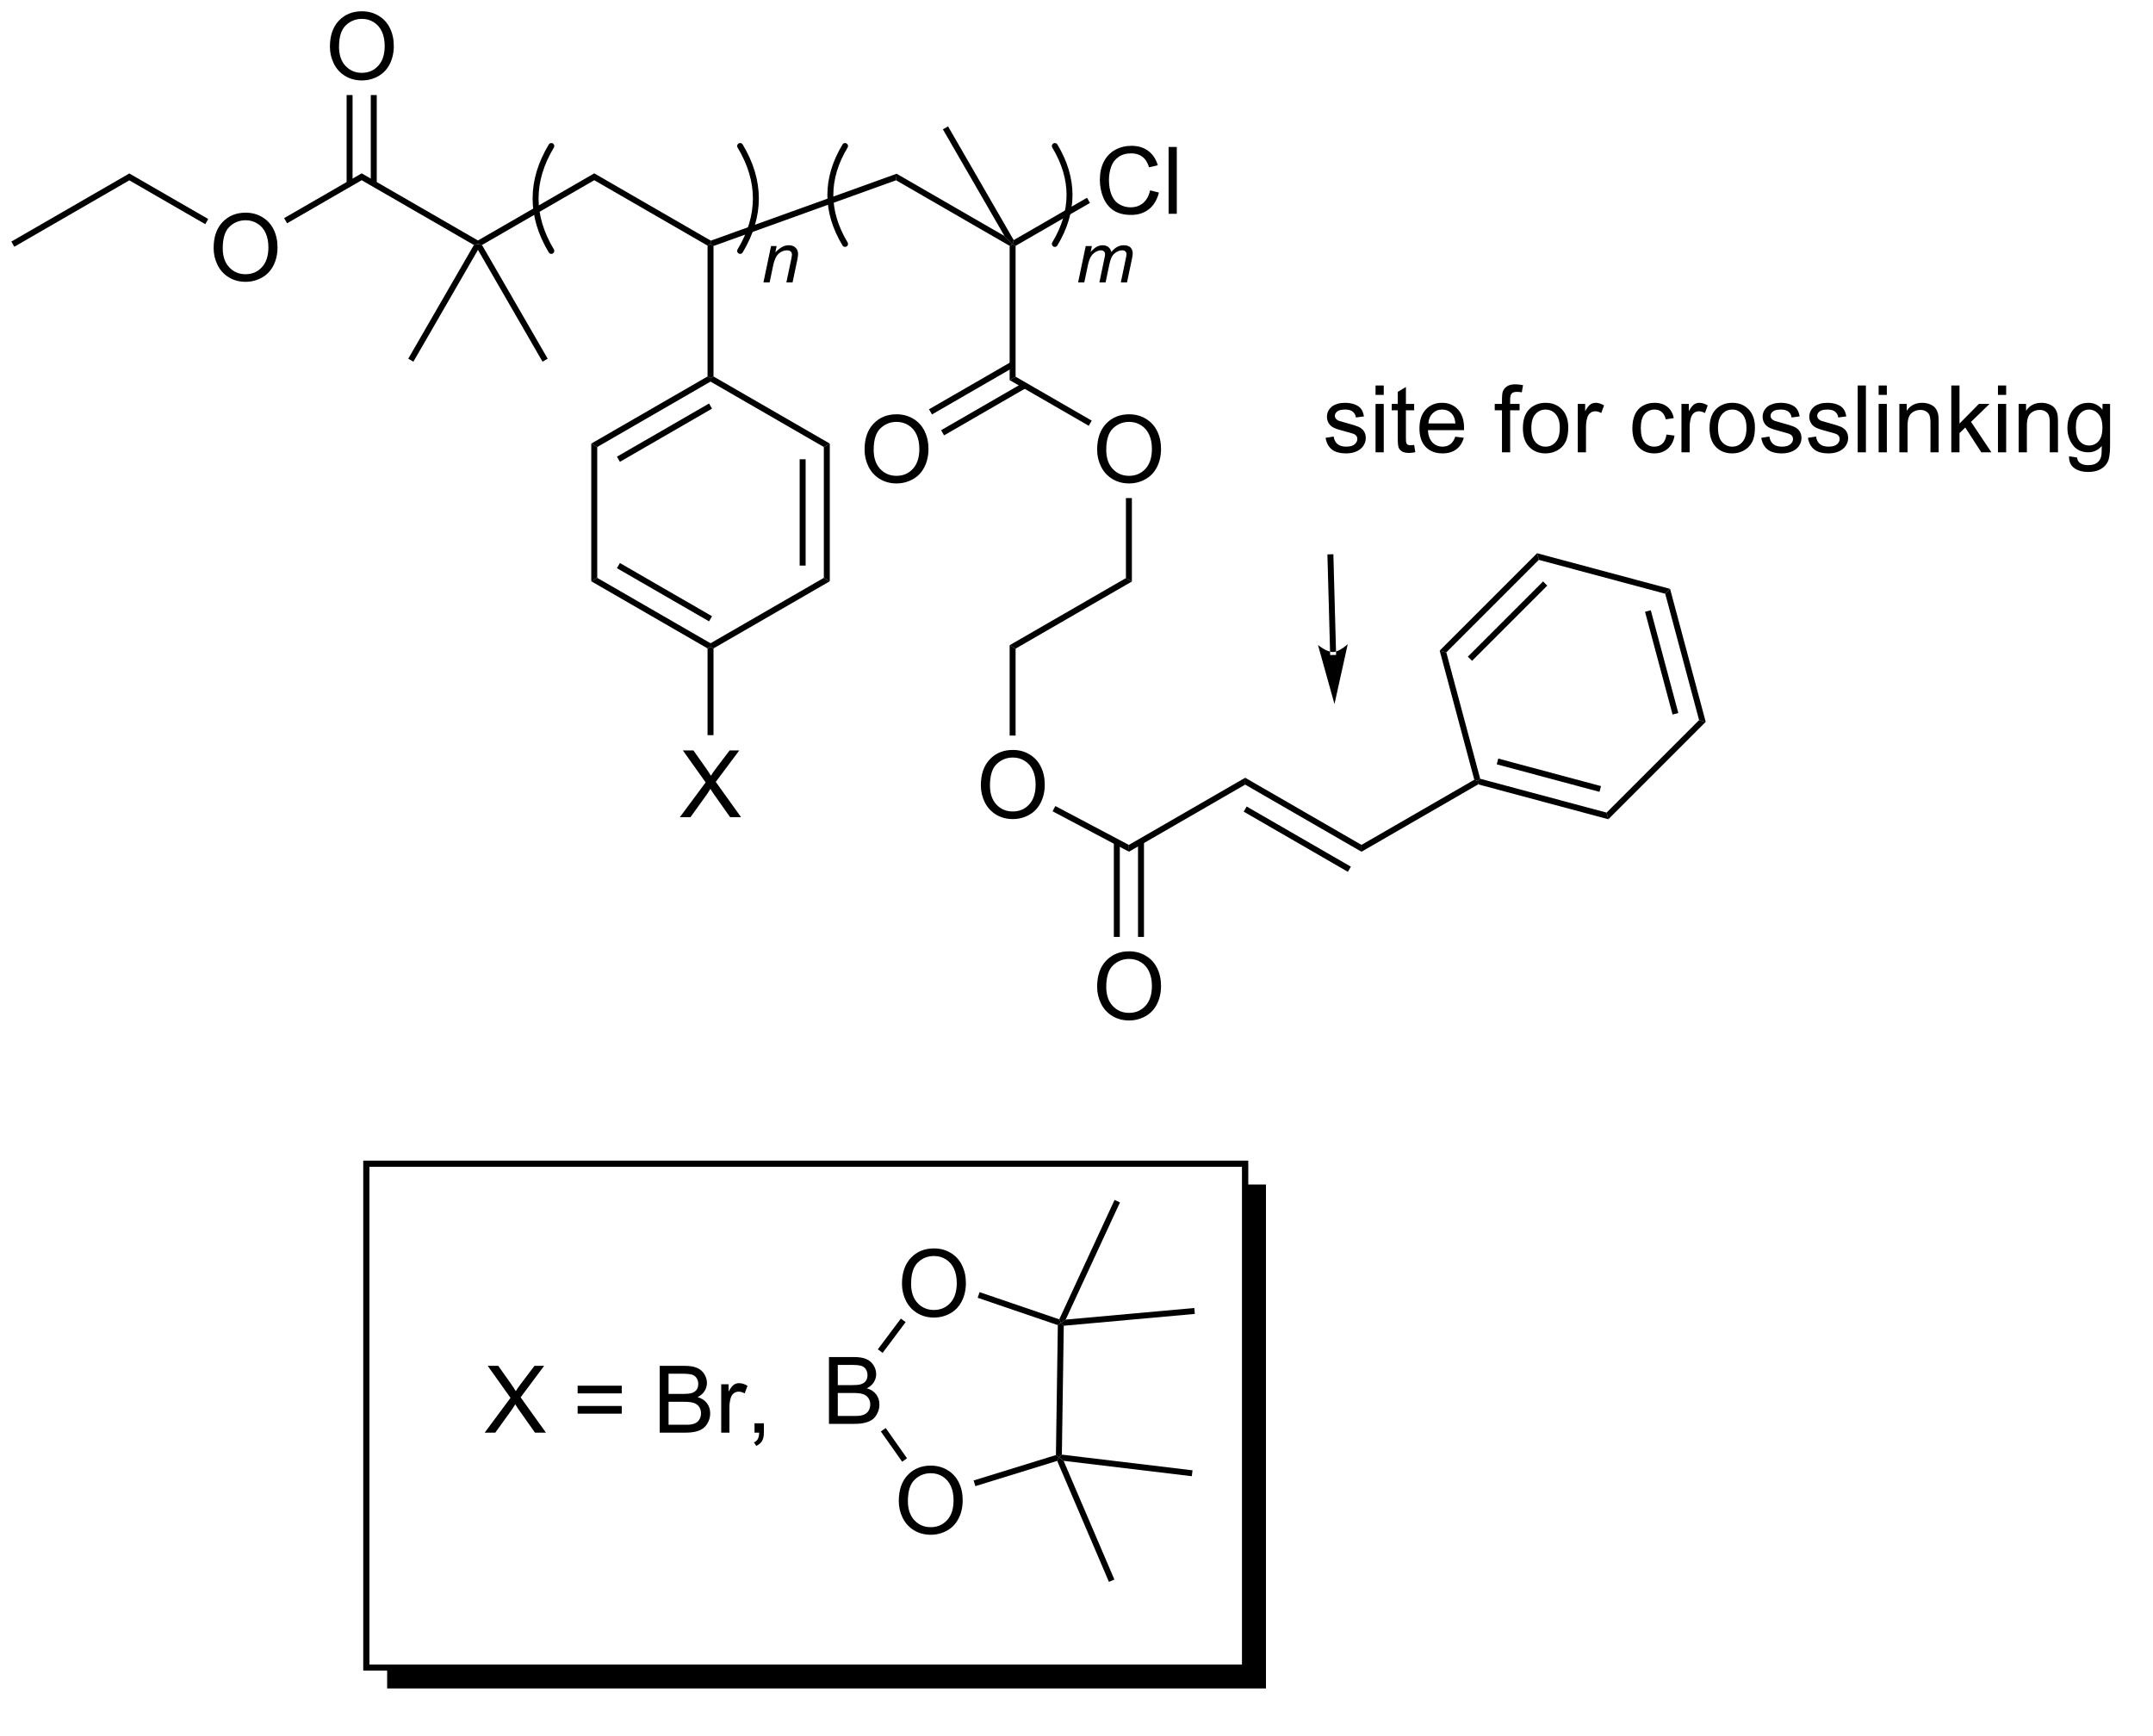<?xml version="1.0" encoding="UTF-8"?>
<!DOCTYPE svg PUBLIC '-//W3C//DTD SVG 1.0//EN'
          'http://www.w3.org/TR/2001/REC-SVG-20010904/DTD/svg10.dtd'>
<svg stroke-dasharray="none" shape-rendering="auto" xmlns="http://www.w3.org/2000/svg" font-family="'Dialog'" text-rendering="auto" width="253" fill-opacity="1" color-interpolation="auto" color-rendering="auto" preserveAspectRatio="xMidYMid meet" font-size="12px" viewBox="0 0 253 204" fill="black" xmlns:xlink="http://www.w3.org/1999/xlink" stroke="black" image-rendering="auto" stroke-miterlimit="10" stroke-linecap="square" stroke-linejoin="miter" font-style="normal" stroke-width="1" height="204" stroke-dashoffset="0" font-weight="normal" stroke-opacity="1"
><!--Generated by the Batik Graphics2D SVG Generator--><defs id="genericDefs"
  /><g
  ><defs id="defs1"
    ><clipPath clipPathUnits="userSpaceOnUse" id="clipPath1"
      ><path d="M0.633 1.598 L189.846 1.598 L189.846 154.251 L0.633 154.251 L0.633 1.598 Z"
      /></clipPath
      ><clipPath clipPathUnits="userSpaceOnUse" id="clipPath2"
      ><path d="M-0.972 14.147 L-0.972 162.312 L182.157 162.312 L182.157 14.147 Z"
      /></clipPath
      ><clipPath clipPathUnits="userSpaceOnUse" id="clipPath3"
      ><path d="M-0.972 14.147 L-0.972 161.584 L182.008 161.584 L182.008 14.147 Z"
      /></clipPath
    ></defs
    ><g transform="scale(1.333,1.333) translate(-0.633,-1.598) matrix(1.029,0,0,1.029,1.633,-12.954)"
    ><path d="M0.255 35.282 L0 34.84 L10.094 29.012 L10.094 29.601 Z" stroke="none" clip-path="url(#clipPath3)"
    /></g
    ><g transform="matrix(1.371,0,0,1.371,1.333,-19.403)"
    ><path d="M17.338 35.422 Q17.338 33.995 18.103 33.19 Q18.869 32.383 20.08 32.383 Q20.872 32.383 21.507 32.763 Q22.145 33.14 22.478 33.817 Q22.814 34.495 22.814 35.354 Q22.814 36.226 22.463 36.914 Q22.111 37.601 21.465 37.955 Q20.822 38.31 20.075 38.31 Q19.267 38.31 18.63 37.919 Q17.994 37.526 17.666 36.851 Q17.338 36.174 17.338 35.422 ZM18.119 35.432 Q18.119 36.468 18.674 37.065 Q19.231 37.658 20.072 37.658 Q20.926 37.658 21.478 37.057 Q22.033 36.455 22.033 35.351 Q22.033 34.651 21.796 34.13 Q21.559 33.609 21.103 33.323 Q20.65 33.033 20.083 33.033 Q19.278 33.033 18.697 33.588 Q18.119 34.14 18.119 35.432 Z" stroke="none" clip-path="url(#clipPath3)"
    /></g
    ><g transform="matrix(1.371,0,0,1.371,1.333,-19.403)"
    ><path d="M10.094 29.601 L10.094 29.012 L16.875 32.926 L16.62 33.368 Z" stroke="none" clip-path="url(#clipPath3)"
    /></g
    ><g transform="matrix(1.371,0,0,1.371,1.333,-19.403)"
    ><path d="M23.635 33.292 L23.38 32.85 L30.028 29.012 L30.028 29.601 Z" stroke="none" clip-path="url(#clipPath3)"
    /></g
    ><g transform="matrix(1.371,0,0,1.371,1.333,-19.403)"
    ><path d="M27.305 18.159 Q27.305 16.732 28.07 15.927 Q28.836 15.12 30.047 15.12 Q30.838 15.12 31.474 15.5 Q32.112 15.877 32.445 16.555 Q32.781 17.232 32.781 18.091 Q32.781 18.963 32.43 19.651 Q32.078 20.338 31.432 20.692 Q30.789 21.047 30.042 21.047 Q29.234 21.047 28.596 20.656 Q27.961 20.263 27.633 19.588 Q27.305 18.911 27.305 18.159 ZM28.086 18.169 Q28.086 19.206 28.641 19.802 Q29.198 20.396 30.039 20.396 Q30.893 20.396 31.445 19.794 Q32 19.192 32 18.088 Q32 17.388 31.763 16.867 Q31.526 16.346 31.07 16.06 Q30.617 15.771 30.049 15.771 Q29.245 15.771 28.664 16.325 Q28.086 16.877 28.086 18.169 Z" stroke="none" clip-path="url(#clipPath3)"
    /></g
    ><g transform="matrix(1.371,0,0,1.371,1.333,-19.403)"
    ><path d="M31.319 29.904 L31.319 22.3 L30.809 22.3 L30.809 29.904 ZM29.247 29.904 L29.247 22.3 L28.737 22.3 L28.737 29.904 Z" stroke="none" clip-path="url(#clipPath3)"
    /></g
    ><g transform="matrix(1.371,0,0,1.371,1.333,-19.403)"
    ><path d="M30.028 29.601 L30.028 29.012 L39.995 34.766 L39.995 35.061 L39.646 35.154 Z" stroke="none" clip-path="url(#clipPath3)"
    /></g
    ><g transform="matrix(1.371,0,0,1.371,1.333,-19.403)"
    ><path d="M39.646 35.154 L39.995 35.061 L39.995 35.571 L34.461 45.155 L34.02 44.9 Z" stroke="none" clip-path="url(#clipPath3)"
    /></g
    ><g transform="matrix(1.371,0,0,1.371,1.333,-19.403)"
    ><path d="M39.995 35.571 L39.995 35.061 L40.343 35.154 L45.97 44.9 L45.528 45.155 Z" stroke="none" clip-path="url(#clipPath3)"
    /></g
    ><g transform="matrix(1.371,0,0,1.371,1.333,-19.403)"
    ><path d="M40.343 35.154 L39.995 35.061 L39.995 34.766 L49.962 29.012 L49.962 29.601 Z" stroke="none" clip-path="url(#clipPath3)"
    /></g
    ><g transform="matrix(1.371,0,0,1.371,1.333,-19.403)"
    ><path d="M49.962 29.601 L49.962 29.012 L59.953 34.781 L59.928 35.061 L59.673 35.208 Z" stroke="none" clip-path="url(#clipPath3)"
    /></g
    ><g transform="matrix(1.371,0,0,1.371,1.333,-19.403)"
    ><path d="M59.673 35.208 L59.928 35.061 L60.183 35.24 L60.183 46.422 L59.928 46.569 L59.673 46.422 Z" stroke="none" clip-path="url(#clipPath3)"
    /></g
    ><g transform="matrix(1.371,0,0,1.371,1.333,-19.403)"
    ><path d="M59.673 46.422 L59.928 46.569 L59.928 46.864 L50.217 52.471 L49.706 52.176 ZM59.801 48.74 L51.906 53.299 L52.161 53.741 L60.056 49.182 Z" stroke="none" clip-path="url(#clipPath3)"
    /></g
    ><g transform="matrix(1.371,0,0,1.371,1.333,-19.403)"
    ><path d="M49.706 52.176 L50.217 52.471 L50.217 63.685 L49.706 63.98 Z" stroke="none" clip-path="url(#clipPath3)"
    /></g
    ><g transform="matrix(1.371,0,0,1.371,1.333,-19.403)"
    ><path d="M49.706 63.98 L50.217 63.685 L59.928 69.292 L59.928 69.587 L59.673 69.734 ZM51.906 62.857 L59.801 67.415 L60.056 66.974 L52.161 62.415 Z" stroke="none" clip-path="url(#clipPath3)"
    /></g
    ><g transform="matrix(1.371,0,0,1.371,1.333,-19.403)"
    ><path d="M60.183 69.734 L59.928 69.587 L59.928 69.292 L69.64 63.685 L70.15 63.98 Z" stroke="none" clip-path="url(#clipPath3)"
    /></g
    ><g transform="matrix(1.371,0,0,1.371,1.333,-19.403)"
    ><path d="M70.15 63.98 L69.64 63.685 L69.64 52.471 L70.15 52.176 ZM68.079 62.636 L68.079 53.52 L67.568 53.52 L67.568 62.636 Z" stroke="none" clip-path="url(#clipPath3)"
    /></g
    ><g transform="matrix(1.371,0,0,1.371,1.333,-19.403)"
    ><path d="M70.15 52.176 L69.64 52.471 L59.928 46.864 L59.928 46.569 L60.183 46.422 Z" stroke="none" clip-path="url(#clipPath3)"
    /></g
    ><g transform="matrix(1.371,0,0,1.371,1.333,-19.403)"
    ><path d="M60.183 35.24 L59.928 35.061 L59.953 34.781 L75.88 29.046 L75.83 29.606 Z" stroke="none" clip-path="url(#clipPath3)"
    /></g
    ><g transform="matrix(1.371,0,0,1.371,1.333,-19.403)"
    ><path d="M57.297 84.205 L59.51 81.221 L57.557 78.479 L58.461 78.479 L59.5 79.948 Q59.823 80.403 59.961 80.651 Q60.151 80.338 60.414 79.997 L61.565 78.479 L62.391 78.479 L60.377 81.177 L62.547 84.205 L61.609 84.205 L60.166 82.161 Q60.047 81.987 59.916 81.778 Q59.726 82.091 59.643 82.208 L58.206 84.205 L57.297 84.205 Z" stroke="none" clip-path="url(#clipPath3)"
    /></g
    ><g transform="matrix(1.371,0,0,1.371,1.333,-19.403)"
    ><path d="M59.673 69.734 L59.928 69.587 L60.183 69.734 L60.183 77.171 L59.673 77.171 Z" stroke="none" clip-path="url(#clipPath3)"
    /></g
    ><g stroke-width="0.51" transform="matrix(1.371,0,0,1.371,1.333,-19.403)" stroke-linejoin="round" stroke-linecap="round"
    ><path fill="none" d="M62.466 35.66 Q65.163 31.165 62.466 26.669" clip-path="url(#clipPath3)"
    /></g
    ><g stroke-width="0.51" transform="matrix(1.371,0,0,1.371,1.333,-19.403)" stroke-linejoin="round" stroke-linecap="round"
    ><path fill="none" d="M46.282 26.669 Q43.585 31.165 46.282 35.66" clip-path="url(#clipPath3)"
    /></g
    ><g transform="matrix(1.371,0,0,1.371,1.333,-19.403)"
    ><path d="M64.464 38.357 L65.114 35.246 L65.594 35.246 L65.481 35.787 Q65.794 35.469 66.065 35.322 Q66.339 35.176 66.624 35.176 Q67.001 35.176 67.216 35.381 Q67.432 35.586 67.432 35.928 Q67.432 36.102 67.356 36.473 L66.96 38.357 L66.43 38.357 L66.843 36.385 Q66.905 36.098 66.905 35.961 Q66.905 35.805 66.798 35.709 Q66.69 35.611 66.489 35.611 Q66.081 35.611 65.762 35.904 Q65.446 36.197 65.296 36.91 L64.995 38.357 L64.464 38.357 Z" stroke="none" clip-path="url(#clipPath3)"
    /></g
    ><g transform="matrix(1.371,0,0,1.371,1.333,-19.403)"
    ><path d="M75.83 29.606 L75.88 29.046 L85.124 34.384 L85.821 35.081 L85.566 35.228 Z" stroke="none" clip-path="url(#clipPath3)"
    /></g
    ><g transform="matrix(1.371,0,0,1.371,1.333,-19.403)"
    ><path d="M85.915 34.732 L85.821 35.081 L85.124 34.384 L79.846 25.241 L80.288 24.986 Z" stroke="none" clip-path="url(#clipPath3)"
    /></g
    ><g transform="matrix(1.371,0,0,1.371,1.333,-19.403)"
    ><path d="M97.603 30.468 L98.36 30.659 Q98.124 31.593 97.504 32.086 Q96.884 32.575 95.991 32.575 Q95.064 32.575 94.483 32.198 Q93.905 31.82 93.6 31.107 Q93.298 30.39 93.298 29.57 Q93.298 28.674 93.639 28.01 Q93.983 27.343 94.613 26.997 Q95.243 26.651 96.001 26.651 Q96.86 26.651 97.446 27.088 Q98.032 27.526 98.264 28.32 L97.517 28.494 Q97.319 27.869 96.939 27.586 Q96.561 27.299 95.985 27.299 Q95.327 27.299 94.881 27.617 Q94.439 27.932 94.259 28.466 Q94.079 29 94.079 29.565 Q94.079 30.297 94.293 30.841 Q94.506 31.385 94.954 31.656 Q95.405 31.924 95.928 31.924 Q96.564 31.924 97.004 31.557 Q97.446 31.19 97.603 30.468 ZM99.19 32.476 L99.19 26.75 L99.893 26.75 L99.893 32.476 L99.19 32.476 Z" stroke="none" clip-path="url(#clipPath3)"
    /></g
    ><g transform="matrix(1.371,0,0,1.371,1.333,-19.403)"
    ><path d="M86.076 35.228 L85.821 35.081 L85.915 34.732 L92.195 31.106 L92.45 31.548 Z" stroke="none" clip-path="url(#clipPath3)"
    /></g
    ><g transform="matrix(1.371,0,0,1.371,1.333,-19.403)"
    ><path d="M85.566 35.228 L85.821 35.081 L86.076 35.228 L86.076 46.442 L85.566 46.737 Z" stroke="none" clip-path="url(#clipPath3)"
    /></g
    ><g transform="matrix(1.371,0,0,1.371,1.333,-19.403)"
    ><path d="M73.131 52.705 Q73.131 51.278 73.897 50.473 Q74.662 49.666 75.873 49.666 Q76.665 49.666 77.3 50.046 Q77.939 50.423 78.272 51.1 Q78.608 51.778 78.608 52.637 Q78.608 53.509 78.256 54.197 Q77.905 54.884 77.259 55.238 Q76.616 55.593 75.868 55.593 Q75.061 55.593 74.423 55.202 Q73.787 54.809 73.459 54.134 Q73.131 53.457 73.131 52.705 ZM73.912 52.715 Q73.912 53.751 74.467 54.348 Q75.025 54.941 75.866 54.941 Q76.72 54.941 77.272 54.34 Q77.826 53.738 77.826 52.634 Q77.826 51.934 77.59 51.413 Q77.353 50.892 76.897 50.606 Q76.444 50.316 75.876 50.316 Q75.071 50.316 74.491 50.871 Q73.912 51.423 73.912 52.715 Z" stroke="none" clip-path="url(#clipPath3)"
    /></g
    ><g transform="matrix(1.371,0,0,1.371,1.333,-19.403)"
    ><path d="M85.694 45.172 L78.655 49.236 L78.91 49.678 L85.949 45.614 ZM86.73 46.966 L79.691 51.03 L79.946 51.472 L86.985 47.408 Z" stroke="none" clip-path="url(#clipPath3)"
    /></g
    ><g transform="matrix(1.371,0,0,1.371,1.333,-19.403)"
    ><path d="M93.065 52.705 Q93.065 51.278 93.831 50.473 Q94.596 49.666 95.807 49.666 Q96.599 49.666 97.234 50.046 Q97.872 50.423 98.206 51.1 Q98.541 51.778 98.541 52.637 Q98.541 53.509 98.19 54.197 Q97.838 54.884 97.192 55.238 Q96.549 55.593 95.802 55.593 Q94.995 55.593 94.356 55.202 Q93.721 54.809 93.393 54.134 Q93.065 53.457 93.065 52.705 ZM93.846 52.715 Q93.846 53.751 94.401 54.348 Q94.958 54.941 95.799 54.941 Q96.653 54.941 97.206 54.34 Q97.76 53.738 97.76 52.634 Q97.76 51.934 97.523 51.413 Q97.286 50.892 96.831 50.606 Q96.377 50.316 95.81 50.316 Q95.005 50.316 94.424 50.871 Q93.846 51.423 93.846 52.715 Z" stroke="none" clip-path="url(#clipPath3)"
    /></g
    ><g transform="matrix(1.371,0,0,1.371,1.333,-19.403)"
    ><path d="M85.566 46.737 L86.076 46.442 L92.602 50.209 L92.347 50.651 Z" stroke="none" clip-path="url(#clipPath3)"
    /></g
    ><g transform="matrix(1.371,0,0,1.371,1.333,-19.403)"
    ><path d="M95.533 56.846 L96.043 56.846 L96.043 64 L95.533 63.705 Z" stroke="none" clip-path="url(#clipPath3)"
    /></g
    ><g transform="matrix(1.371,0,0,1.371,1.333,-19.403)"
    ><path d="M95.533 63.705 L96.043 64 L86.076 69.754 L85.566 69.459 Z" stroke="none" clip-path="url(#clipPath3)"
    /></g
    ><g transform="matrix(1.371,0,0,1.371,1.333,-19.403)"
    ><path d="M83.098 81.476 Q83.098 80.049 83.864 79.245 Q84.629 78.437 85.84 78.437 Q86.632 78.437 87.267 78.817 Q87.905 79.195 88.239 79.872 Q88.575 80.549 88.575 81.409 Q88.575 82.281 88.223 82.968 Q87.871 83.656 87.226 84.01 Q86.582 84.364 85.835 84.364 Q85.028 84.364 84.39 83.974 Q83.754 83.58 83.426 82.906 Q83.098 82.229 83.098 81.476 ZM83.879 81.487 Q83.879 82.523 84.434 83.12 Q84.991 83.713 85.832 83.713 Q86.687 83.713 87.239 83.112 Q87.793 82.51 87.793 81.406 Q87.793 80.705 87.556 80.185 Q87.319 79.664 86.864 79.377 Q86.41 79.088 85.843 79.088 Q85.038 79.088 84.457 79.643 Q83.879 80.195 83.879 81.487 Z" stroke="none" clip-path="url(#clipPath3)"
    /></g
    ><g transform="matrix(1.371,0,0,1.371,1.333,-19.403)"
    ><path d="M85.566 69.459 L86.076 69.754 L86.076 77.203 L85.566 77.203 Z" stroke="none" clip-path="url(#clipPath3)"
    /></g
    ><g stroke-width="0.51" transform="matrix(1.371,0,0,1.371,1.333,-19.403)" stroke-linejoin="round" stroke-linecap="round"
    ><path fill="none" d="M89.44 35.061 Q91.957 30.865 89.44 26.669" clip-path="url(#clipPath3)"
    /></g
    ><g stroke-width="0.51" transform="matrix(1.371,0,0,1.371,1.333,-19.403)" stroke-linejoin="round" stroke-linecap="round"
    ><path fill="none" d="M71.457 26.669 Q68.94 30.865 71.457 35.061" clip-path="url(#clipPath3)"
    /></g
    ><g transform="matrix(1.371,0,0,1.371,1.333,-19.403)"
    ><path d="M91.435 38.357 L92.085 35.246 L92.615 35.246 L92.507 35.758 Q92.802 35.428 93.035 35.303 Q93.269 35.176 93.54 35.176 Q93.832 35.176 94.025 35.33 Q94.22 35.482 94.283 35.758 Q94.519 35.465 94.781 35.32 Q95.044 35.176 95.334 35.176 Q95.724 35.176 95.918 35.361 Q96.113 35.545 96.113 35.879 Q96.113 36.022 96.046 36.353 L95.626 38.357 L95.097 38.357 L95.525 36.301 Q95.58 36.049 95.58 35.939 Q95.58 35.787 95.482 35.699 Q95.386 35.611 95.21 35.611 Q94.974 35.611 94.728 35.756 Q94.482 35.898 94.345 36.133 Q94.209 36.365 94.107 36.848 L93.79 38.357 L93.259 38.357 L93.699 36.256 Q93.746 36.043 93.746 35.951 Q93.746 35.799 93.65 35.705 Q93.556 35.611 93.404 35.611 Q93.177 35.611 92.929 35.756 Q92.683 35.898 92.527 36.156 Q92.373 36.412 92.273 36.887 L91.964 38.357 L91.435 38.357 Z" stroke="none" clip-path="url(#clipPath3)"
    /></g
    ><g transform="matrix(1.371,0,0,1.371,1.333,-19.403)"
    ><path d="M89.245 83.697 L89.483 83.246 L95.783 86.578 L95.793 87.161 Z" stroke="none" clip-path="url(#clipPath3)"
    /></g
    ><g transform="matrix(1.371,0,0,1.371,1.333,-19.403)"
    ><path d="M93.065 98.739 Q93.065 97.312 93.831 96.507 Q94.596 95.7 95.807 95.7 Q96.599 95.7 97.234 96.08 Q97.872 96.458 98.206 97.135 Q98.541 97.812 98.541 98.671 Q98.541 99.544 98.19 100.231 Q97.838 100.919 97.192 101.273 Q96.549 101.627 95.802 101.627 Q94.995 101.627 94.356 101.237 Q93.721 100.843 93.393 100.169 Q93.065 99.492 93.065 98.739 ZM93.846 98.75 Q93.846 99.786 94.401 100.382 Q94.958 100.976 95.799 100.976 Q96.653 100.976 97.206 100.375 Q97.76 99.773 97.76 98.669 Q97.76 97.968 97.523 97.448 Q97.286 96.927 96.831 96.64 Q96.377 96.351 95.81 96.351 Q95.005 96.351 94.424 96.906 Q93.846 97.458 93.846 98.75 Z" stroke="none" clip-path="url(#clipPath3)"
    /></g
    ><g transform="matrix(1.371,0,0,1.371,1.333,-19.403)"
    ><path d="M94.497 86.322 L94.497 94.466 L95.007 94.466 L95.007 86.322 ZM96.569 86.272 L96.569 94.466 L97.079 94.466 L97.079 86.272 Z" stroke="none" clip-path="url(#clipPath3)"
    /></g
    ><g transform="matrix(1.371,0,0,1.371,1.333,-19.403)"
    ><path d="M95.793 87.161 L95.783 86.578 L105.755 80.821 L105.755 81.41 Z" stroke="none" clip-path="url(#clipPath3)"
    /></g
    ><g transform="matrix(1.371,0,0,1.371,1.333,-19.403)"
    ><path d="M105.755 81.41 L105.755 80.821 L115.722 86.575 L115.722 87.164 ZM105.627 83.728 L114.558 88.885 L114.814 88.443 L105.882 83.286 Z" stroke="none" clip-path="url(#clipPath3)"
    /></g
    ><g transform="matrix(1.371,0,0,1.371,1.333,-19.403)"
    ><path d="M115.722 87.164 L115.722 86.575 L125.391 80.992 L125.689 81.115 L125.725 81.389 Z" stroke="none" clip-path="url(#clipPath3)"
    /></g
    ><g transform="matrix(1.371,0,0,1.371,1.333,-19.403)"
    ><path d="M125.725 81.389 L125.689 81.115 L125.897 80.907 L136.729 83.809 L136.881 84.379 ZM127.314 79.67 L136.12 82.03 L136.252 81.537 L127.446 79.177 Z" stroke="none" clip-path="url(#clipPath3)"
    /></g
    ><g transform="matrix(1.371,0,0,1.371,1.333,-19.403)"
    ><path d="M136.881 84.379 L136.729 83.809 L144.658 75.88 L145.227 76.032 Z" stroke="none" clip-path="url(#clipPath3)"
    /></g
    ><g transform="matrix(1.371,0,0,1.371,1.333,-19.403)"
    ><path d="M145.227 76.032 L144.658 75.88 L141.756 65.048 L142.173 64.631 ZM142.879 75.271 L140.519 66.465 L140.026 66.597 L142.386 75.403 Z" stroke="none" clip-path="url(#clipPath3)"
    /></g
    ><g transform="matrix(1.371,0,0,1.371,1.333,-19.403)"
    ><path d="M142.173 64.631 L141.756 65.048 L130.924 62.145 L130.772 61.576 Z" stroke="none" clip-path="url(#clipPath3)"
    /></g
    ><g transform="matrix(1.371,0,0,1.371,1.333,-19.403)"
    ><path d="M130.772 61.576 L130.924 62.145 L122.994 70.075 L122.425 69.922 ZM131.286 63.991 L124.84 70.438 L125.201 70.798 L131.647 64.352 Z" stroke="none" clip-path="url(#clipPath3)"
    /></g
    ><g transform="matrix(1.371,0,0,1.371,1.333,-19.403)"
    ><path d="M122.425 69.922 L122.994 70.075 L125.897 80.907 L125.689 81.115 L125.391 80.992 Z" stroke="none" clip-path="url(#clipPath3)"
    /></g
    ><g transform="matrix(1.371,0,0,1.371,1.333,-19.403)"
    ><path d="M113.031 70.05 L113.031 70.05 L112.809 61.93 L112.802 61.675 L113.312 61.661 L113.32 61.916 L113.541 70.036 L113.548 70.291 L113.038 70.305 ZM113.408 74.506 L114.544 69.371 C114.544 69.371 113.844 70.028 113.286 70.043 C112.728 70.058 111.994 69.441 111.994 69.441 Z" stroke="none" clip-path="url(#clipPath3)"
    /></g
    ><g transform="matrix(1.371,0,0,1.371,1.333,-19.403)"
    ><path d="M112.644 51.683 L113.34 51.574 Q113.397 51.993 113.665 52.217 Q113.933 52.439 114.413 52.439 Q114.897 52.439 115.131 52.241 Q115.366 52.043 115.366 51.777 Q115.366 51.54 115.16 51.402 Q115.014 51.308 114.441 51.165 Q113.668 50.97 113.368 50.827 Q113.069 50.683 112.915 50.433 Q112.762 50.181 112.762 49.876 Q112.762 49.597 112.887 49.363 Q113.014 49.126 113.233 48.97 Q113.397 48.847 113.681 48.764 Q113.965 48.681 114.288 48.681 Q114.777 48.681 115.144 48.821 Q115.514 48.962 115.689 49.202 Q115.866 49.441 115.933 49.845 L115.246 49.939 Q115.199 49.618 114.972 49.439 Q114.749 49.259 114.34 49.259 Q113.855 49.259 113.647 49.42 Q113.441 49.579 113.441 49.793 Q113.441 49.931 113.527 50.04 Q113.613 50.152 113.795 50.228 Q113.902 50.267 114.418 50.407 Q115.163 50.605 115.457 50.733 Q115.754 50.861 115.92 51.103 Q116.09 51.345 116.09 51.704 Q116.09 52.056 115.884 52.366 Q115.678 52.676 115.29 52.847 Q114.905 53.017 114.418 53.017 Q113.608 53.017 113.183 52.681 Q112.762 52.345 112.644 51.683 ZM116.928 48.004 L116.928 47.196 L117.631 47.196 L117.631 48.004 L116.928 48.004 ZM116.928 52.923 L116.928 48.775 L117.631 48.775 L117.631 52.923 L116.928 52.923 ZM120.237 52.293 L120.338 52.915 Q120.041 52.978 119.807 52.978 Q119.424 52.978 119.213 52.858 Q119.002 52.736 118.916 52.538 Q118.831 52.34 118.831 51.707 L118.831 49.321 L118.315 49.321 L118.315 48.775 L118.831 48.775 L118.831 47.746 L119.531 47.324 L119.531 48.775 L120.237 48.775 L120.237 49.321 L119.531 49.321 L119.531 51.746 Q119.531 52.048 119.568 52.134 Q119.604 52.22 119.687 52.272 Q119.773 52.321 119.93 52.321 Q120.047 52.321 120.237 52.293 ZM123.764 51.587 L124.491 51.676 Q124.319 52.314 123.853 52.665 Q123.389 53.017 122.668 53.017 Q121.756 53.017 121.222 52.457 Q120.691 51.894 120.691 50.884 Q120.691 49.837 121.23 49.259 Q121.769 48.681 122.629 48.681 Q123.46 48.681 123.986 49.248 Q124.514 49.814 124.514 50.84 Q124.514 50.902 124.512 51.027 L121.418 51.027 Q121.457 51.712 121.803 52.077 Q122.152 52.439 122.67 52.439 Q123.058 52.439 123.332 52.236 Q123.605 52.032 123.764 51.587 ZM121.457 50.449 L123.772 50.449 Q123.725 49.926 123.506 49.665 Q123.17 49.259 122.637 49.259 Q122.152 49.259 121.822 49.584 Q121.491 49.907 121.457 50.449 ZM127.764 52.923 L127.764 49.321 L127.144 49.321 L127.144 48.775 L127.764 48.775 L127.764 48.332 Q127.764 47.915 127.84 47.712 Q127.941 47.439 128.196 47.269 Q128.452 47.097 128.913 47.097 Q129.209 47.097 129.569 47.168 L129.465 47.782 Q129.246 47.743 129.051 47.743 Q128.73 47.743 128.597 47.881 Q128.465 48.017 128.465 48.392 L128.465 48.775 L129.272 48.775 L129.272 49.321 L128.465 49.321 L128.465 52.923 L127.764 52.923 ZM129.557 50.847 Q129.557 49.696 130.198 49.142 Q130.734 48.681 131.502 48.681 Q132.359 48.681 132.901 49.241 Q133.445 49.801 133.445 50.79 Q133.445 51.59 133.203 52.051 Q132.963 52.509 132.505 52.764 Q132.047 53.017 131.502 53.017 Q130.633 53.017 130.094 52.459 Q129.557 51.9 129.557 50.847 ZM130.281 50.847 Q130.281 51.644 130.627 52.043 Q130.976 52.439 131.502 52.439 Q132.026 52.439 132.372 52.04 Q132.721 51.642 132.721 50.824 Q132.721 50.056 132.372 49.66 Q132.023 49.261 131.502 49.261 Q130.976 49.261 130.627 49.657 Q130.281 50.051 130.281 50.847 ZM134.262 52.923 L134.262 48.775 L134.894 48.775 L134.894 49.402 Q135.137 48.962 135.34 48.821 Q135.545 48.681 135.793 48.681 Q136.147 48.681 136.514 48.907 L136.272 49.558 Q136.014 49.407 135.756 49.407 Q135.527 49.407 135.342 49.545 Q135.16 49.683 135.082 49.931 Q134.965 50.306 134.965 50.751 L134.965 52.923 L134.262 52.923 ZM141.862 51.402 L142.555 51.493 Q142.44 52.207 141.974 52.613 Q141.508 53.017 140.828 53.017 Q139.976 53.017 139.458 52.459 Q138.94 51.902 138.94 50.863 Q138.94 50.191 139.161 49.689 Q139.385 49.183 139.841 48.933 Q140.297 48.681 140.831 48.681 Q141.508 48.681 141.937 49.022 Q142.367 49.363 142.487 49.993 L141.805 50.097 Q141.706 49.681 141.458 49.47 Q141.211 49.259 140.859 49.259 Q140.328 49.259 139.995 49.639 Q139.664 50.019 139.664 50.845 Q139.664 51.681 139.984 52.061 Q140.305 52.439 140.82 52.439 Q141.234 52.439 141.51 52.186 Q141.789 51.931 141.862 51.402 ZM143.148 52.923 L143.148 48.775 L143.781 48.775 L143.781 49.402 Q144.023 48.962 144.226 48.821 Q144.432 48.681 144.68 48.681 Q145.034 48.681 145.401 48.907 L145.159 49.558 Q144.901 49.407 144.643 49.407 Q144.414 49.407 144.229 49.545 Q144.047 49.683 143.969 49.931 Q143.851 50.306 143.851 50.751 L143.851 52.923 L143.148 52.923 ZM145.557 50.847 Q145.557 49.696 146.198 49.142 Q146.734 48.681 147.502 48.681 Q148.359 48.681 148.901 49.241 Q149.445 49.801 149.445 50.79 Q149.445 51.59 149.203 52.051 Q148.963 52.509 148.505 52.764 Q148.047 53.017 147.502 53.017 Q146.633 53.017 146.094 52.459 Q145.557 51.9 145.557 50.847 ZM146.281 50.847 Q146.281 51.644 146.627 52.043 Q146.976 52.439 147.502 52.439 Q148.026 52.439 148.372 52.04 Q148.721 51.642 148.721 50.824 Q148.721 50.056 148.372 49.66 Q148.023 49.261 147.502 49.261 Q146.976 49.261 146.627 49.657 Q146.281 50.051 146.281 50.847 ZM149.988 51.683 L150.684 51.574 Q150.741 51.993 151.009 52.217 Q151.277 52.439 151.756 52.439 Q152.241 52.439 152.475 52.241 Q152.709 52.043 152.709 51.777 Q152.709 51.54 152.504 51.402 Q152.358 51.308 151.785 51.165 Q151.012 50.97 150.712 50.827 Q150.413 50.683 150.259 50.433 Q150.105 50.181 150.105 49.876 Q150.105 49.597 150.23 49.363 Q150.358 49.126 150.577 48.97 Q150.741 48.847 151.025 48.764 Q151.309 48.681 151.631 48.681 Q152.121 48.681 152.488 48.821 Q152.858 48.962 153.032 49.202 Q153.209 49.441 153.277 49.845 L152.59 49.939 Q152.543 49.618 152.316 49.439 Q152.092 49.259 151.684 49.259 Q151.199 49.259 150.991 49.42 Q150.785 49.579 150.785 49.793 Q150.785 49.931 150.871 50.04 Q150.957 50.152 151.139 50.228 Q151.246 50.267 151.762 50.407 Q152.506 50.605 152.801 50.733 Q153.097 50.861 153.264 51.103 Q153.434 51.345 153.434 51.704 Q153.434 52.056 153.228 52.366 Q153.022 52.676 152.634 52.847 Q152.249 53.017 151.762 53.017 Q150.952 53.017 150.527 52.681 Q150.105 52.345 149.988 51.683 ZM153.988 51.683 L154.684 51.574 Q154.741 51.993 155.009 52.217 Q155.277 52.439 155.756 52.439 Q156.241 52.439 156.475 52.241 Q156.709 52.043 156.709 51.777 Q156.709 51.54 156.504 51.402 Q156.358 51.308 155.785 51.165 Q155.012 50.97 154.712 50.827 Q154.413 50.683 154.259 50.433 Q154.105 50.181 154.105 49.876 Q154.105 49.597 154.23 49.363 Q154.358 49.126 154.577 48.97 Q154.741 48.847 155.025 48.764 Q155.309 48.681 155.631 48.681 Q156.121 48.681 156.488 48.821 Q156.858 48.962 157.032 49.202 Q157.209 49.441 157.277 49.845 L156.59 49.939 Q156.543 49.618 156.316 49.439 Q156.092 49.259 155.684 49.259 Q155.199 49.259 154.991 49.42 Q154.785 49.579 154.785 49.793 Q154.785 49.931 154.871 50.04 Q154.957 50.152 155.139 50.228 Q155.246 50.267 155.762 50.407 Q156.506 50.605 156.801 50.733 Q157.097 50.861 157.264 51.103 Q157.434 51.345 157.434 51.704 Q157.434 52.056 157.228 52.366 Q157.022 52.676 156.634 52.847 Q156.249 53.017 155.762 53.017 Q154.952 53.017 154.527 52.681 Q154.105 52.345 153.988 51.683 ZM158.254 52.923 L158.254 47.196 L158.957 47.196 L158.957 52.923 L158.254 52.923 ZM160.049 48.004 L160.049 47.196 L160.752 47.196 L160.752 48.004 L160.049 48.004 ZM160.049 52.923 L160.049 48.775 L160.752 48.775 L160.752 52.923 L160.049 52.923 ZM161.824 52.923 L161.824 48.775 L162.457 48.775 L162.457 49.363 Q162.913 48.681 163.777 48.681 Q164.152 48.681 164.465 48.816 Q164.78 48.949 164.936 49.168 Q165.092 49.386 165.155 49.689 Q165.194 49.884 165.194 50.371 L165.194 52.923 L164.491 52.923 L164.491 50.4 Q164.491 49.97 164.407 49.756 Q164.327 49.543 164.118 49.418 Q163.91 49.29 163.629 49.29 Q163.178 49.29 162.853 49.577 Q162.527 49.861 162.527 50.657 L162.527 52.923 L161.824 52.923 ZM166.276 52.923 L166.276 47.196 L166.979 47.196 L166.979 50.462 L168.643 48.775 L169.555 48.775 L167.969 50.314 L169.713 52.923 L168.846 52.923 L167.476 50.801 L166.979 51.277 L166.979 52.923 L166.276 52.923 ZM170.276 48.004 L170.276 47.196 L170.979 47.196 L170.979 48.004 L170.276 48.004 ZM170.276 52.923 L170.276 48.775 L170.979 48.775 L170.979 52.923 L170.276 52.923 ZM172.051 52.923 L172.051 48.775 L172.684 48.775 L172.684 49.363 Q173.139 48.681 174.004 48.681 Q174.379 48.681 174.691 48.816 Q175.006 48.949 175.163 49.168 Q175.319 49.386 175.381 49.689 Q175.42 49.884 175.42 50.371 L175.42 52.923 L174.717 52.923 L174.717 50.4 Q174.717 49.97 174.634 49.756 Q174.553 49.543 174.345 49.418 Q174.137 49.29 173.855 49.29 Q173.405 49.29 173.079 49.577 Q172.754 49.861 172.754 50.657 L172.754 52.923 L172.051 52.923 ZM176.37 53.267 L177.055 53.368 Q177.096 53.686 177.292 53.829 Q177.555 54.025 178.008 54.025 Q178.495 54.025 178.76 53.829 Q179.026 53.634 179.12 53.282 Q179.174 53.069 179.172 52.379 Q178.711 52.923 178.023 52.923 Q177.167 52.923 176.698 52.306 Q176.229 51.689 176.229 50.824 Q176.229 50.23 176.443 49.73 Q176.659 49.228 177.068 48.954 Q177.476 48.681 178.026 48.681 Q178.76 48.681 179.237 49.275 L179.237 48.775 L179.885 48.775 L179.885 52.361 Q179.885 53.329 179.687 53.733 Q179.492 54.139 179.062 54.373 Q178.635 54.608 178.01 54.608 Q177.268 54.608 176.81 54.272 Q176.354 53.939 176.37 53.267 ZM176.953 50.775 Q176.953 51.59 177.276 51.965 Q177.601 52.34 178.088 52.34 Q178.573 52.34 178.901 51.967 Q179.229 51.595 179.229 50.798 Q179.229 50.035 178.891 49.65 Q178.555 49.261 178.078 49.261 Q177.609 49.261 177.281 49.644 Q176.953 50.025 176.953 50.775 Z" stroke="none" clip-path="url(#clipPath3)"
    /></g
    ><g transform="matrix(1.371,0,0,1.371,1.333,-19.403)"
    ><path d="M40.571 136.96 L42.784 133.976 L40.831 131.234 L41.735 131.234 L42.774 132.702 Q43.097 133.158 43.235 133.406 Q43.425 133.093 43.688 132.752 L44.839 131.234 L45.665 131.234 L43.652 133.932 L45.821 136.96 L44.883 136.96 L43.441 134.916 Q43.321 134.742 43.191 134.533 Q43.001 134.846 42.917 134.963 L41.48 136.96 L40.571 136.96 ZM52.32 133.593 L48.538 133.593 L48.538 132.937 L52.32 132.937 L52.32 133.593 ZM52.32 135.33 L48.538 135.33 L48.538 134.674 L52.32 134.674 L52.32 135.33 ZM55.574 136.96 L55.574 131.234 L57.722 131.234 Q58.378 131.234 58.774 131.408 Q59.172 131.58 59.396 131.942 Q59.62 132.304 59.62 132.697 Q59.62 133.065 59.42 133.39 Q59.222 133.713 58.821 133.913 Q59.339 134.065 59.618 134.432 Q59.899 134.799 59.899 135.299 Q59.899 135.702 59.727 136.049 Q59.558 136.393 59.308 136.58 Q59.058 136.768 58.68 136.864 Q58.305 136.96 57.758 136.96 L55.574 136.96 ZM56.331 133.64 L57.571 133.64 Q58.074 133.64 58.292 133.572 Q58.581 133.486 58.727 133.288 Q58.876 133.088 58.876 132.788 Q58.876 132.502 58.737 132.286 Q58.602 132.07 58.347 131.989 Q58.094 131.908 57.477 131.908 L56.331 131.908 L56.331 133.64 ZM56.331 136.283 L57.758 136.283 Q58.126 136.283 58.274 136.257 Q58.534 136.21 58.709 136.101 Q58.886 135.992 58.998 135.783 Q59.112 135.572 59.112 135.299 Q59.112 134.978 58.949 134.744 Q58.784 134.507 58.493 134.411 Q58.204 134.315 57.657 134.315 L56.331 134.315 L56.331 136.283 ZM60.844 136.96 L60.844 132.812 L61.477 132.812 L61.477 133.44 Q61.719 132.999 61.922 132.859 Q62.128 132.718 62.376 132.718 Q62.73 132.718 63.097 132.945 L62.855 133.596 Q62.597 133.445 62.339 133.445 Q62.11 133.445 61.925 133.583 Q61.743 133.721 61.665 133.968 Q61.547 134.343 61.547 134.788 L61.547 136.96 L60.844 136.96 ZM63.699 136.96 L63.699 136.158 L64.501 136.158 L64.501 136.96 Q64.501 137.403 64.344 137.674 Q64.188 137.945 63.847 138.093 L63.652 137.794 Q63.876 137.695 63.98 137.505 Q64.087 137.317 64.097 136.96 L63.699 136.96 Z" stroke="none" clip-path="url(#clipPath3)"
    /></g
    ><g transform="matrix(1.371,0,0,1.371,1.333,-19.403)"
    ><path d="M70.079 136.205 L70.079 130.478 L72.227 130.478 Q72.883 130.478 73.279 130.653 Q73.678 130.825 73.902 131.187 Q74.126 131.549 74.126 131.942 Q74.126 132.309 73.925 132.635 Q73.727 132.957 73.326 133.158 Q73.844 133.309 74.123 133.676 Q74.404 134.043 74.404 134.543 Q74.404 134.947 74.232 135.293 Q74.063 135.637 73.813 135.825 Q73.563 136.012 73.185 136.108 Q72.81 136.205 72.263 136.205 L70.079 136.205 ZM70.836 132.885 L72.076 132.885 Q72.579 132.885 72.797 132.817 Q73.086 132.731 73.232 132.533 Q73.381 132.332 73.381 132.033 Q73.381 131.746 73.243 131.53 Q73.107 131.314 72.852 131.233 Q72.6 131.153 71.982 131.153 L70.836 131.153 L70.836 132.885 ZM70.836 135.528 L72.263 135.528 Q72.631 135.528 72.779 135.502 Q73.04 135.455 73.214 135.345 Q73.391 135.236 73.503 135.028 Q73.618 134.817 73.618 134.543 Q73.618 134.223 73.454 133.989 Q73.29 133.752 72.998 133.655 Q72.709 133.559 72.162 133.559 L70.836 133.559 L70.836 135.528 Z" stroke="none" clip-path="url(#clipPath3)"
    /></g
    ><g transform="matrix(1.371,0,0,1.371,1.333,-19.403)"
    ><path d="M76.064 142.825 Q76.064 141.398 76.83 140.593 Q77.595 139.786 78.806 139.786 Q79.598 139.786 80.233 140.166 Q80.871 140.544 81.205 141.221 Q81.541 141.898 81.541 142.757 Q81.541 143.63 81.189 144.317 Q80.838 145.005 80.192 145.359 Q79.549 145.713 78.801 145.713 Q77.994 145.713 77.356 145.322 Q76.72 144.929 76.392 144.255 Q76.064 143.578 76.064 142.825 ZM76.845 142.836 Q76.845 143.872 77.4 144.468 Q77.957 145.062 78.799 145.062 Q79.653 145.062 80.205 144.461 Q80.759 143.859 80.759 142.755 Q80.759 142.054 80.522 141.534 Q80.285 141.013 79.83 140.726 Q79.377 140.437 78.809 140.437 Q78.004 140.437 77.424 140.992 Q76.845 141.544 76.845 142.836 Z" stroke="none" clip-path="url(#clipPath3)"
    /></g
    ><g transform="matrix(1.371,0,0,1.371,1.333,-19.403)"
    ><path d="M76.338 124.206 Q76.338 122.779 77.104 121.974 Q77.87 121.167 79.081 121.167 Q79.872 121.167 80.508 121.547 Q81.146 121.924 81.479 122.602 Q81.815 123.279 81.815 124.138 Q81.815 125.01 81.463 125.698 Q81.112 126.385 80.466 126.74 Q79.823 127.094 79.075 127.094 Q78.268 127.094 77.63 126.703 Q76.995 126.31 76.666 125.635 Q76.338 124.958 76.338 124.206 ZM77.12 124.216 Q77.12 125.253 77.674 125.849 Q78.232 126.443 79.073 126.443 Q79.927 126.443 80.479 125.841 Q81.034 125.24 81.034 124.135 Q81.034 123.435 80.797 122.914 Q80.56 122.393 80.104 122.107 Q79.651 121.818 79.083 121.818 Q78.278 121.818 77.698 122.372 Q77.12 122.924 77.12 124.216 Z" stroke="none" clip-path="url(#clipPath3)"
    /></g
    ><g transform="matrix(1.371,0,0,1.371,1.333,-19.403)"
    ><path d="M74.528 136.859 L74.945 136.565 L76.77 139.157 L76.353 139.451 Z" stroke="none" clip-path="url(#clipPath3)"
    /></g
    ><g transform="matrix(1.371,0,0,1.371,1.333,-19.403)"
    ><path d="M82.629 141.545 L82.478 141.058 L89.532 138.88 L89.784 139.07 L89.64 139.381 Z" stroke="none" clip-path="url(#clipPath3)"
    /></g
    ><g transform="matrix(1.371,0,0,1.371,1.333,-19.403)"
    ><path d="M90.042 138.844 L89.784 139.07 L89.532 138.88 L89.696 127.744 L89.954 127.562 L90.205 127.796 Z" stroke="none" clip-path="url(#clipPath3)"
    /></g
    ><g transform="matrix(1.371,0,0,1.371,1.333,-19.403)"
    ><path d="M89.819 127.246 L89.954 127.562 L89.696 127.744 L82.826 125.399 L82.991 124.916 Z" stroke="none" clip-path="url(#clipPath3)"
    /></g
    ><g transform="matrix(1.371,0,0,1.371,1.333,-19.403)"
    ><path d="M76.243 127.181 L76.651 127.487 L74.676 130.123 L74.268 129.817 Z" stroke="none" clip-path="url(#clipPath3)"
    /></g
    ><g transform="matrix(1.371,0,0,1.371,1.333,-19.403)"
    ><path d="M90.205 127.796 L89.954 127.562 L90.371 127.268 L101.393 126.274 L101.439 126.782 Z" stroke="none" clip-path="url(#clipPath3)"
    /></g
    ><g transform="matrix(1.371,0,0,1.371,1.333,-19.403)"
    ><path d="M94.558 117.011 L95.02 117.226 L90.371 127.268 L89.954 127.562 L89.819 127.246 Z" stroke="none" clip-path="url(#clipPath3)"
    /></g
    ><g transform="matrix(1.371,0,0,1.371,1.333,-19.403)"
    ><path d="M89.64 139.381 L89.784 139.07 L90.192 139.375 L94.544 149.551 L94.075 149.751 Z" stroke="none" clip-path="url(#clipPath3)"
    /></g
    ><g transform="matrix(1.371,0,0,1.371,1.333,-19.403)"
    ><path d="M101.241 140.188 L101.18 140.694 L90.192 139.375 L89.784 139.07 L90.042 138.844 Z" stroke="none" clip-path="url(#clipPath3)"
    /></g
    ><g stroke-width="0.51" transform="matrix(1.371,0,0,1.371,1.333,-19.403)"
    ><path fill="none" d="M30.424 113.903 L105.75 113.903 L105.75 157.1 L30.424 157.1 Z" clip-path="url(#clipPath3)"
    /></g
    ><g stroke-width="0.51" transform="matrix(1.371,0,0,1.371,1.333,-19.403)"
    ><path fill="none" d="M30.424 113.903 L105.75 113.903 L105.75 157.1 L30.424 157.1 Z" clip-path="url(#clipPath3)"
    /></g
    ><g transform="matrix(1.371,0,0,1.371,1.333,-19.403)"
    ><path d="M105.75 115.689 L105.75 157.1 L32.21 157.1 L32.21 158.886 L107.536 158.886 L107.536 115.689 ZM1213.957 2595.662 L1213.957 3528.673 L4050.944 3528.673 L4050.944 2595.662 Z" stroke="none" clip-path="url(#clipPath3)"
    /></g
  ></g
></svg
>
